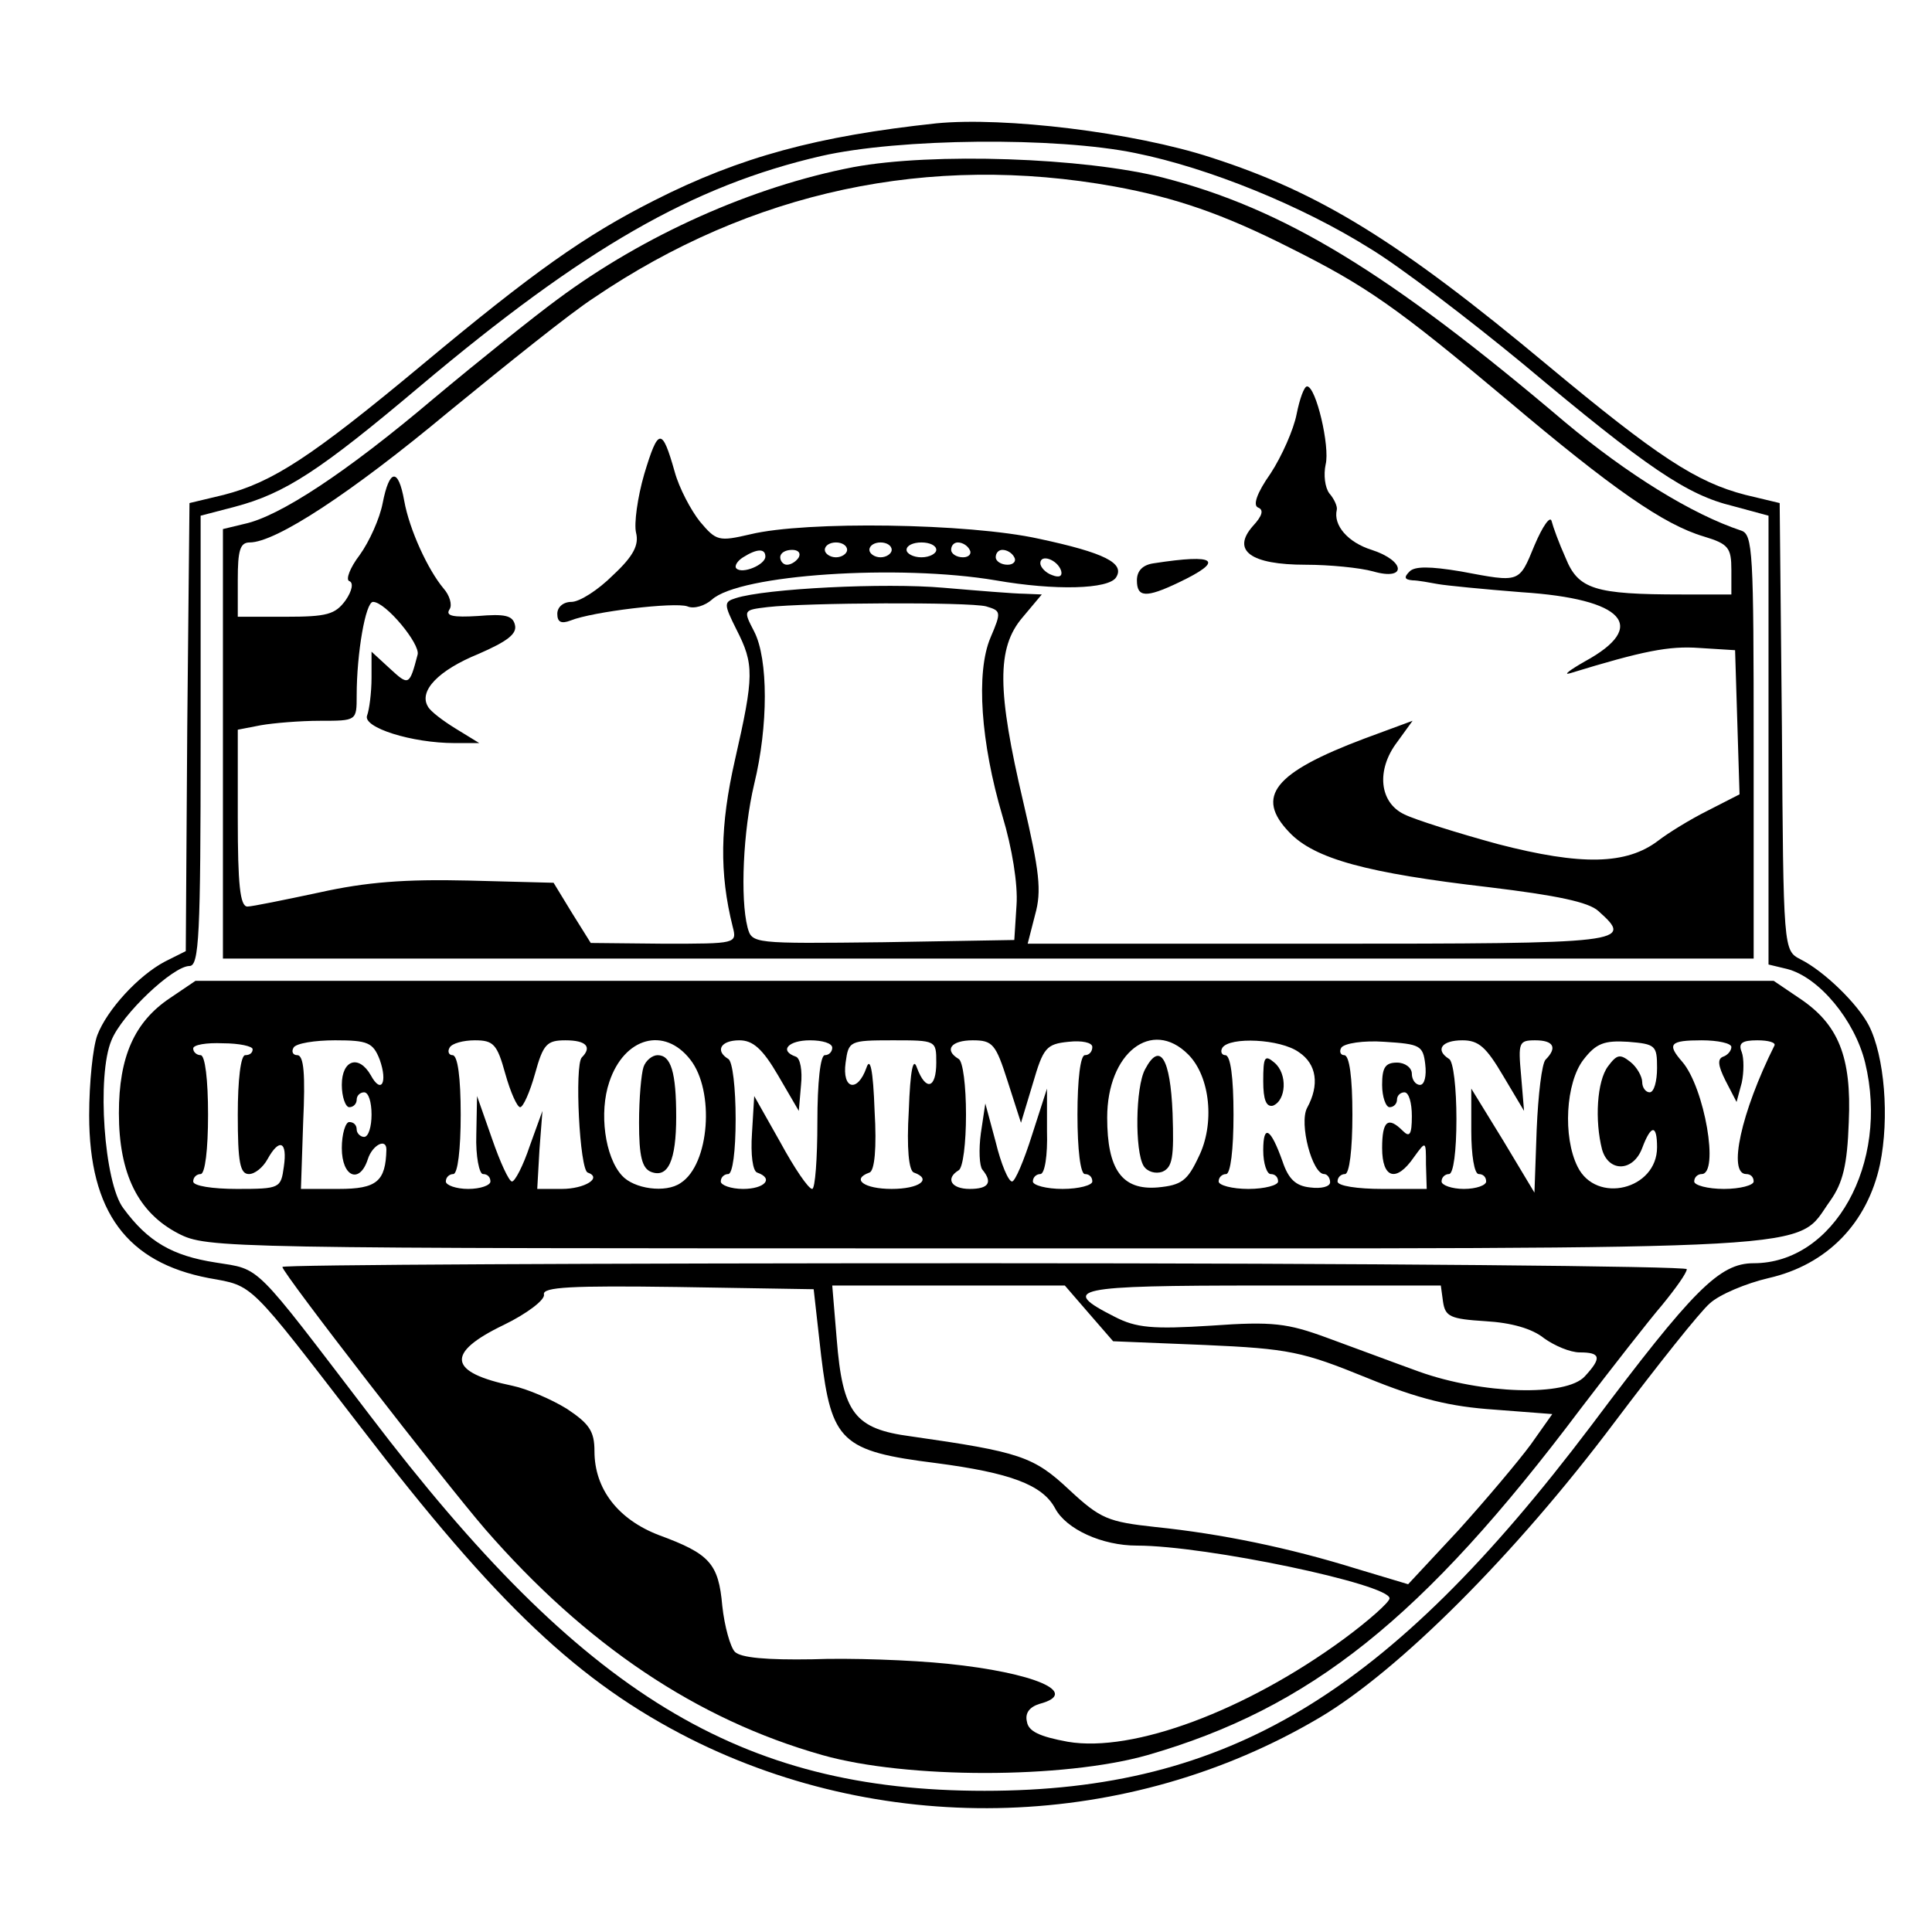 <?xml version="1.0" standalone="no"?>
<!DOCTYPE svg PUBLIC "-//W3C//DTD SVG 20010904//EN"
 "http://www.w3.org/TR/2001/REC-SVG-20010904/DTD/svg10.dtd">
<svg version="1.0" xmlns="http://www.w3.org/2000/svg"
 width="260pt" height="260pt" viewBox="0 0 260 260"
 preserveAspectRatio="xMidYMid meet">
<g transform="translate(0,260) scale(0.1,-0.1)"
fill="#000000" stroke="none">
<path d="M1260 2434 c-159 -17 -264 -45 -380 -104 -93 -47 -162 -96 -312 -221
-149 -124 -201 -158 -267 -175 l-46 -11 -3 -301 -2 -302 -28 -14 c-36 -19 -78
-65 -91 -99 -6 -16 -11 -64 -11 -108 0 -130 51 -198 161 -219 61 -11 52 -3
204 -200 184 -240 294 -344 444 -420 267 -134 590 -123 846 28 107 63 264 220
397 397 58 77 116 150 129 161 13 12 49 27 79 34 79 18 133 74 150 153 13 63
6 146 -15 187 -15 29 -60 73 -92 89 -23 12 -23 12 -25 313 l-3 301 -46 11
c-66 17 -118 51 -267 175 -199 166 -306 232 -452 279 -104 34 -279 55 -370 46z
m268 -40 c99 -20 224 -71 315 -128 40 -24 133 -95 207 -156 167 -140 220 -176
282 -191 l48 -13 0 -302 0 -302 25 -6 c43 -11 91 -69 105 -126 33 -136 -42
-270 -150 -270 -46 0 -81 -35 -219 -219 -273 -361 -488 -491 -816 -491 -329 0
-541 129 -827 505 -159 208 -146 196 -208 206 -58 9 -91 28 -124 73 -26 34
-36 179 -16 226 14 35 83 100 105 100 13 0 15 41 15 303 l0 303 46 12 c68 18
115 49 249 162 221 186 367 270 540 310 105 24 316 26 423 4z"/>
<path d="M1148 2375 c-135 -26 -281 -91 -398 -178 -30 -22 -105 -82 -166 -133
-118 -100 -208 -159 -255 -169 l-29 -7 0 -289 0 -289 1030 0 1030 0 0 285 c0
263 -1 286 -17 291 -66 22 -152 75 -237 146 -238 202 -378 287 -541 329 -106
27 -310 34 -417 14z m352 -26 c82 -15 146 -37 235 -82 104 -52 144 -80 293
-205 142 -120 211 -168 265 -184 33 -10 37 -15 37 -45 l0 -33 -67 0 c-117 0
-139 7 -156 49 -9 20 -17 42 -19 50 -2 7 -12 -7 -23 -33 -21 -51 -19 -50 -99
-35 -42 7 -62 7 -69 0 -8 -8 -7 -11 4 -12 7 0 23 -3 34 -5 11 -2 62 -7 113
-11 138 -9 171 -46 85 -93 -21 -12 -30 -19 -20 -16 98 30 133 37 174 34 l48
-3 3 -97 3 -97 -43 -22 c-24 -12 -53 -30 -66 -40 -43 -33 -104 -34 -216 -5
-55 15 -112 33 -126 40 -34 16 -38 60 -10 97 l21 29 -65 -24 c-122 -46 -147
-78 -101 -126 34 -36 105 -55 269 -74 91 -11 134 -20 147 -32 48 -43 41 -44
-375 -44 l-393 0 10 39 c9 32 6 58 -16 152 -35 149 -36 207 -1 248 l26 31 -24
1 c-12 0 -61 4 -108 8 -79 7 -240 -1 -280 -14 -16 -5 -16 -8 1 -42 24 -47 24
-62 -2 -176 -20 -88 -21 -152 -3 -224 6 -23 5 -23 -92 -23 l-99 1 -25 40 -25
41 -115 3 c-85 2 -137 -2 -200 -16 -47 -10 -91 -19 -97 -19 -10 0 -13 30 -13
119 l0 119 31 6 c17 3 53 6 80 6 49 0 49 0 49 34 0 57 12 126 22 126 17 0 64
-57 60 -71 -11 -42 -12 -42 -37 -19 l-25 23 0 -35 c0 -20 -3 -43 -6 -51 -6
-16 60 -37 118 -37 l33 0 -31 19 c-18 11 -35 24 -38 30 -13 21 14 49 68 71 39
17 52 27 49 39 -3 13 -14 15 -50 12 -33 -2 -44 0 -38 9 4 6 0 19 -8 28 -21 25
-46 79 -53 118 -8 45 -20 43 -29 -3 -4 -21 -18 -52 -31 -70 -13 -17 -19 -33
-14 -35 6 -2 4 -13 -5 -26 -14 -19 -25 -22 -81 -22 l-64 0 0 50 c0 39 3 50 16
50 35 0 136 66 268 176 77 63 164 133 195 153 212 144 452 195 701 150z m-173
-565 c20 -6 21 -7 6 -42 -20 -47 -13 -142 16 -240 13 -43 21 -92 19 -120 l-3
-47 -176 -3 c-176 -2 -177 -2 -183 20 -10 39 -6 130 9 193 19 78 19 168 0 205
-15 29 -15 29 18 33 52 6 270 7 294 1z"/>
<path d="M1745 2043 c-4 -21 -20 -57 -35 -80 -19 -27 -24 -43 -17 -46 8 -3 6
-11 -7 -25 -29 -33 -3 -52 71 -52 32 0 73 -4 91 -9 45 -13 44 14 -2 29 -32 10
-52 33 -47 54 1 4 -3 14 -10 22 -6 8 -8 25 -5 39 6 24 -13 105 -25 105 -4 0
-10 -17 -14 -37z"/>
<path d="M867 1962 c-9 -31 -14 -67 -11 -79 4 -16 -3 -31 -31 -57 -20 -20 -45
-36 -56 -36 -11 0 -19 -7 -19 -16 0 -11 5 -14 18 -9 30 12 140 25 157 19 9 -4
24 1 33 9 37 34 252 48 382 26 80 -14 152 -12 162 4 12 19 -15 33 -104 52 -95
21 -314 24 -388 6 -43 -10 -46 -9 -68 17 -12 15 -28 45 -34 67 -17 60 -22 60
-41 -3z m273 -102 c0 -5 -7 -10 -15 -10 -8 0 -15 5 -15 10 0 6 7 10 15 10 8 0
15 -4 15 -10z m60 0 c0 -5 -7 -10 -15 -10 -8 0 -15 5 -15 10 0 6 7 10 15 10 8
0 15 -4 15 -10z m60 0 c0 -5 -9 -10 -20 -10 -11 0 -20 5 -20 10 0 6 9 10 20
10 11 0 20 -4 20 -10z m45 0 c3 -5 -1 -10 -9 -10 -9 0 -16 5 -16 10 0 6 4 10
9 10 6 0 13 -4 16 -10z m-275 -9 c0 -11 -31 -24 -39 -16 -3 3 1 10 9 15 19 12
30 12 30 1z m45 -1 c-3 -5 -10 -10 -16 -10 -5 0 -9 5 -9 10 0 6 7 10 16 10 8
0 12 -4 9 -10z m290 0 c3 -5 -1 -10 -9 -10 -9 0 -16 5 -16 10 0 6 4 10 9 10 6
0 13 -4 16 -10z m63 -18 c2 -7 -2 -10 -12 -6 -9 3 -16 11 -16 16 0 13 23 5 28
-10z"/>
<path d="M1553 1842 c-15 -2 -23 -10 -23 -23 0 -23 12 -24 56 -3 63 30 51 39
-33 26z"/>
<path d="M229 1257 c-48 -32 -69 -79 -69 -155 0 -82 26 -134 80 -162 39 -20
57 -20 1086 -20 1157 0 1088 -4 1137 64 17 24 23 48 25 106 4 88 -14 132 -67
167 l-34 23 -1062 0 -1062 0 -34 -23z m111 -69 c0 -5 -4 -8 -10 -8 -6 0 -10
-33 -10 -80 0 -64 3 -80 15 -80 8 0 19 9 25 20 16 29 27 24 22 -10 -4 -29 -5
-30 -63 -30 -33 0 -59 4 -59 10 0 6 5 10 10 10 6 0 10 33 10 80 0 47 -4 80
-10 80 -5 0 -10 4 -10 9 0 5 18 8 40 7 22 0 40 -4 40 -8z m171 -14 c11 -31 2
-47 -12 -21 -16 28 -39 21 -39 -13 0 -16 5 -30 10 -30 6 0 10 5 10 10 0 6 5
10 10 10 6 0 10 -13 10 -30 0 -16 -4 -30 -10 -30 -5 0 -10 5 -10 10 0 6 -4 10
-10 10 -5 0 -10 -16 -10 -35 0 -39 24 -49 35 -15 6 19 25 29 25 13 -1 -43 -13
-53 -64 -53 l-51 0 3 90 c3 64 1 90 -8 90 -6 0 -8 5 -5 10 3 6 29 10 56 10 44
0 51 -3 60 -26z m169 -19 c7 -25 16 -45 20 -45 4 0 13 20 20 45 11 40 16 45
41 45 28 0 36 -9 22 -23 -10 -10 -3 -152 8 -155 20 -7 -4 -22 -35 -22 l-33 0
3 53 4 52 -17 -47 c-9 -27 -20 -48 -24 -48 -4 0 -16 26 -27 58 l-20 57 -1 -52
c-1 -29 4 -53 9 -53 6 0 10 -4 10 -10 0 -5 -13 -10 -30 -10 -16 0 -30 5 -30
10 0 6 5 10 10 10 6 0 10 33 10 80 0 50 -4 80 -11 80 -5 0 -7 5 -4 10 3 6 19
10 34 10 25 0 30 -5 41 -45z m249 19 c33 -42 26 -141 -13 -166 -20 -14 -63 -8
-79 10 -23 25 -31 85 -17 126 20 60 74 75 109 30z m118 -21 l28 -48 3 35 c2
19 -1 36 -7 38 -23 8 -10 22 19 22 17 0 30 -4 30 -10 0 -5 -4 -10 -10 -10 -6
0 -10 -37 -10 -90 0 -49 -3 -90 -7 -90 -5 0 -24 28 -43 63 l-35 62 -3 -50 c-2
-29 1 -51 7 -53 23 -8 10 -22 -19 -22 -16 0 -30 5 -30 10 0 6 5 10 10 10 6 0
10 31 10 74 0 41 -4 78 -10 81 -18 11 -10 25 15 25 18 0 31 -11 52 -47z m213
17 c0 -35 -14 -39 -26 -7 -5 15 -9 -2 -11 -58 -3 -50 0 -81 7 -83 25 -9 7 -22
-30 -22 -37 0 -55 13 -30 22 7 2 10 33 7 83 -2 56 -6 73 -11 58 -12 -34 -33
-29 -28 7 4 29 5 30 63 30 59 0 59 0 59 -30z m96 -25 l18 -56 16 53 c14 48 18
53 48 56 18 2 32 -1 32 -7 0 -6 -4 -11 -10 -11 -6 0 -10 -33 -10 -80 0 -47 4
-80 10 -80 6 0 10 -4 10 -10 0 -5 -18 -10 -40 -10 -22 0 -40 5 -40 10 0 6 5
10 10 10 6 0 10 25 9 58 l0 57 -20 -62 c-11 -35 -23 -63 -27 -63 -5 0 -15 24
-22 53 l-14 52 -6 -40 c-3 -22 -2 -44 2 -49 14 -17 9 -26 -17 -26 -25 0 -33
14 -15 25 6 3 10 37 10 75 0 38 -4 72 -10 75 -20 12 -10 25 19 25 27 0 31 -5
47 -55z m243 36 c30 -30 36 -94 14 -138 -15 -32 -23 -38 -55 -41 -48 -4 -68
24 -68 94 0 87 60 134 109 85z m149 3 c24 -16 28 -44 11 -75 -11 -21 7 -89 23
-89 4 0 8 -5 8 -11 0 -6 -12 -9 -27 -7 -19 2 -29 11 -37 35 -16 45 -26 51 -26
15 0 -18 5 -32 10 -32 6 0 10 -4 10 -10 0 -5 -18 -10 -40 -10 -22 0 -40 5 -40
10 0 6 5 10 10 10 6 0 10 33 10 80 0 50 -4 80 -11 80 -5 0 -7 5 -4 10 10 15
78 12 103 -6z m170 -16 c2 -16 -1 -28 -7 -28 -6 0 -11 7 -11 15 0 8 -9 15 -20
15 -16 0 -20 -7 -20 -30 0 -16 5 -30 10 -30 6 0 10 5 10 10 0 6 5 10 10 10 6
0 10 -14 10 -32 0 -25 -3 -29 -12 -20 -20 20 -28 14 -28 -23 0 -41 19 -47 43
-12 16 22 16 22 16 -10 l1 -33 -60 0 c-33 0 -60 4 -60 10 0 6 5 10 10 10 6 0
10 33 10 80 0 50 -4 80 -11 80 -5 0 -7 5 -4 10 4 6 30 10 58 8 48 -3 52 -5 55
-30z m105 -16 l28 -47 -4 48 c-4 44 -3 47 19 47 25 0 30 -10 14 -26 -5 -5 -10
-47 -12 -94 l-3 -85 -42 70 -43 70 0 -57 c0 -32 4 -58 10 -58 6 0 10 -4 10
-10 0 -5 -13 -10 -30 -10 -16 0 -30 5 -30 10 0 6 5 10 10 10 6 0 10 31 10 74
0 41 -4 78 -10 81 -19 12 -10 25 18 25 22 0 32 -9 55 -48z m207 11 c0 -18 -4
-33 -10 -33 -5 0 -10 6 -10 14 0 7 -7 20 -16 27 -14 11 -18 10 -30 -6 -15 -20
-18 -73 -8 -112 9 -31 42 -30 54 2 12 32 20 32 20 1 0 -57 -82 -77 -107 -26
-20 40 -16 113 8 144 17 22 28 26 60 24 37 -3 39 -5 39 -35z m100 28 c0 -5 -5
-11 -11 -13 -8 -3 -7 -12 3 -32 l15 -29 7 26 c3 14 3 33 0 41 -5 12 0 16 21
16 15 0 25 -3 23 -7 -45 -90 -63 -173 -38 -173 6 0 10 -4 10 -10 0 -5 -18 -10
-40 -10 -22 0 -40 5 -40 10 0 6 5 10 10 10 24 0 4 116 -26 151 -21 24 -17 29
26 29 22 0 40 -4 40 -9z"/>
<path d="M866 1164 c-3 -9 -6 -42 -6 -75 0 -45 4 -61 16 -66 23 -9 34 15 34
74 0 60 -7 83 -25 83 -7 0 -16 -7 -19 -16z"/>
<path d="M1541 1161 c-13 -24 -14 -110 -2 -130 5 -8 16 -11 25 -8 14 6 16 19
14 79 -3 74 -17 97 -37 59z"/>
<path d="M1700 1145 c0 -25 4 -35 13 -33 18 7 20 43 2 58 -13 11 -15 8 -15
-25z"/>
<path d="M380 895 c0 -8 217 -288 273 -353 135 -155 284 -256 454 -304 113
-32 324 -32 437 0 219 63 371 184 583 466 42 55 92 119 110 140 18 22 33 43
33 48 0 4 -425 8 -945 8 -520 0 -945 -2 -945 -5z m725 -119 c14 -116 27 -129
155 -145 99 -13 143 -29 160 -61 15 -28 63 -50 110 -50 93 0 340 -52 340 -71
0 -5 -28 -30 -62 -55 -131 -96 -283 -153 -371 -138 -38 7 -53 14 -55 27 -3 12
4 20 17 24 56 15 -7 42 -124 54 -49 5 -131 8 -182 6 -61 -1 -96 2 -104 10 -6
6 -14 34 -17 62 -5 57 -17 70 -85 95 -55 21 -87 62 -87 113 0 27 -7 37 -37 57
-21 13 -54 27 -73 31 -87 18 -91 44 -12 82 31 15 56 34 54 41 -2 10 37 12 180
10 l183 -3 10 -89z m360 57 l33 -38 123 -5 c114 -5 132 -9 218 -44 71 -29 113
-39 172 -43 l78 -6 -29 -41 c-17 -23 -60 -74 -97 -115 l-68 -73 -70 21 c-90
28 -182 47 -270 56 -64 7 -74 11 -116 50 -48 45 -66 51 -213 72 -76 10 -92 31
-100 131 l-6 72 156 0 157 0 32 -37z m477 15 c3 -20 10 -23 57 -26 35 -2 63
-10 79 -23 14 -10 35 -19 48 -19 28 0 30 -7 7 -32 -25 -28 -139 -24 -223 6
-36 13 -92 34 -125 46 -52 19 -72 22 -155 16 -79 -5 -101 -3 -130 12 -75 38
-56 42 198 42 l241 0 3 -22z"/>
</g>
</svg>

